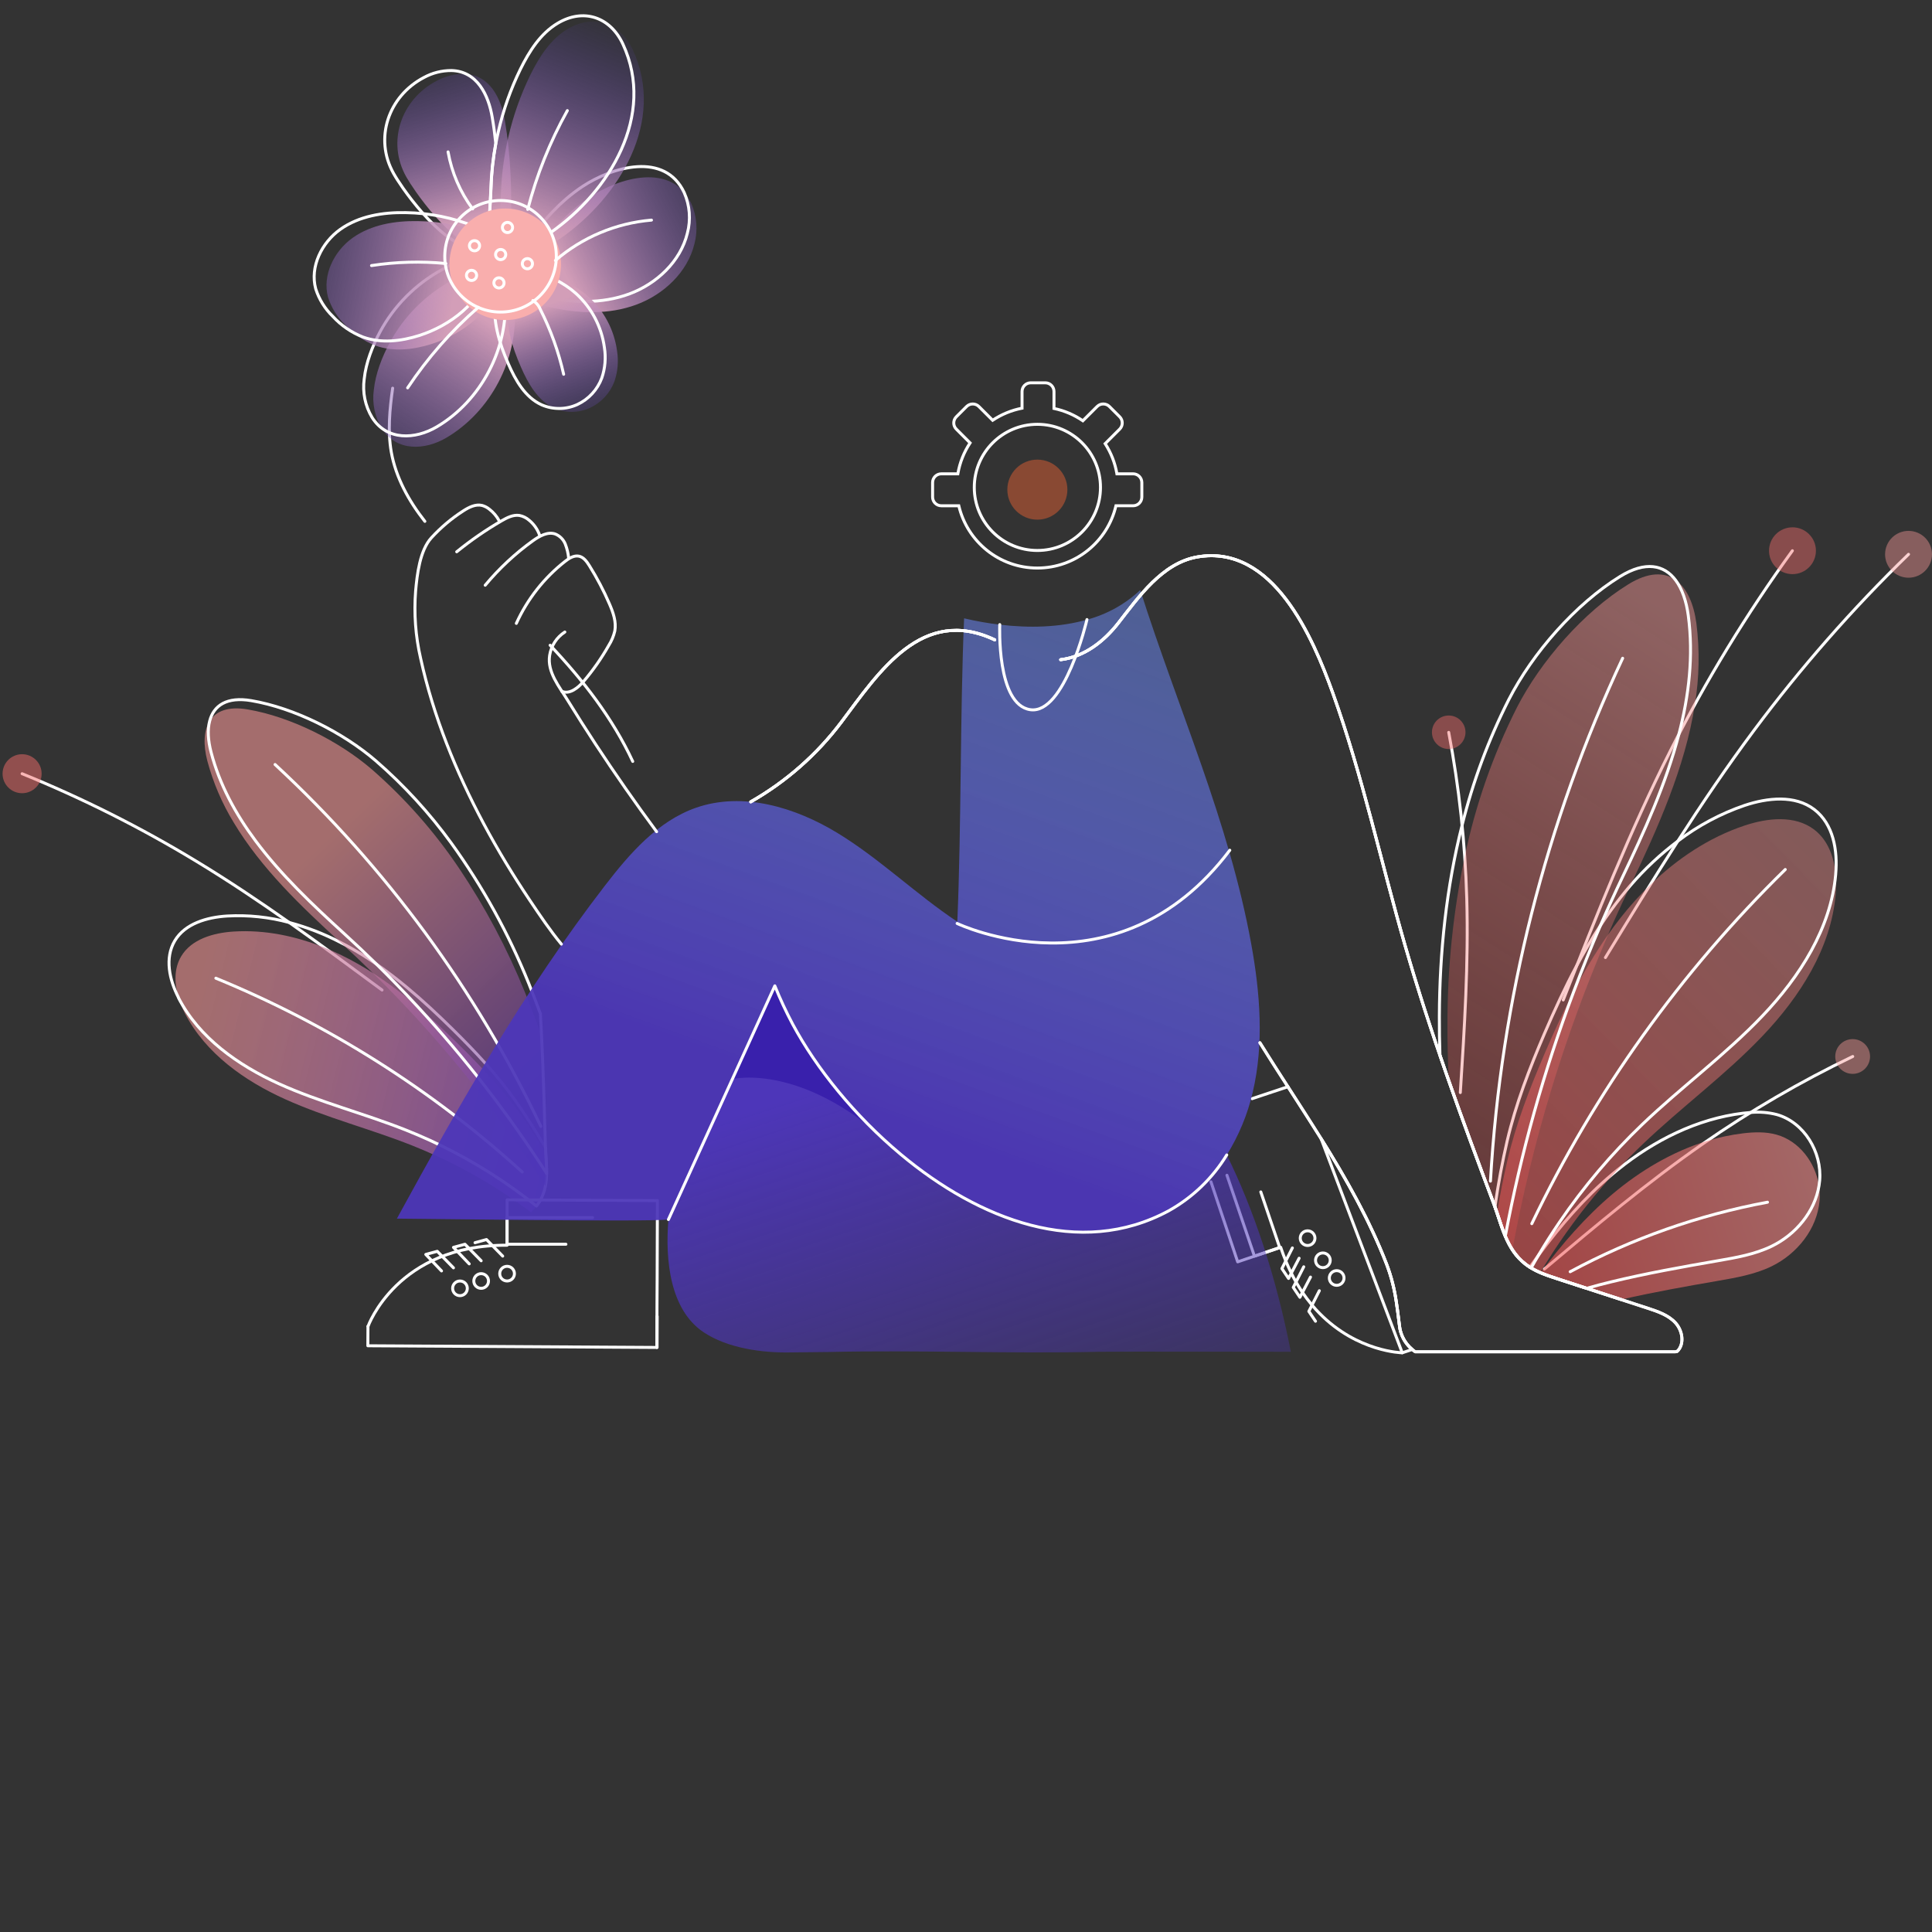 <svg width="652" height="652" viewBox="0 0 652 652" fill="none" xmlns="http://www.w3.org/2000/svg">
<rect x="0" y="0" width="652" height="652" fill="#333333" stroke="none"/>
<g clip-path="url(#clip0_9650_119944)">
<path d="M128.933 334.113C108.461 318.976 87.989 303.815 66.211 290.629C47.441 279.249 27.794 269.378 7.457 261.11" stroke="white" stroke-linecap="round" stroke-linejoin="round"/>
<path d="M7.457 267.689C11.097 267.689 14.048 264.742 14.048 261.107C14.048 257.473 11.097 254.526 7.457 254.526C3.818 254.526 0.867 257.473 0.867 261.107C0.867 264.742 3.818 267.689 7.457 267.689Z" fill="#F36C6B" fill-opacity="0.49"/>
<path d="M62.4 341.975C69.337 355.452 82.502 364.778 96.32 370.998C110.138 377.218 124.973 380.977 139.074 386.567C142.153 387.802 145.208 389.107 148.216 390.499C156.124 394.189 163.741 398.471 171.002 403.308C173.79 405.172 176.514 407.114 179.215 409.143C179.89 408.471 180.518 407.753 181.096 406.996C181.183 406.886 181.27 406.768 181.348 406.65C181.624 406.273 181.868 405.864 182.136 405.502C183.09 403.881 183.754 402.106 184.096 400.257C184.356 398.849 184.491 397.42 184.498 395.988C184.498 393.707 184.34 391.396 184.191 389.099C181.49 384.602 178.679 380.403 176.097 376.699C169.955 367.971 162.601 360.186 155.003 352.677C150.452 348.187 145.783 343.783 140.909 339.639C136.152 335.56 131.13 331.799 125.878 328.379C124.209 327.302 122.508 326.264 120.784 325.281C117.205 323.24 113.496 321.436 109.682 319.879C99.871 315.892 89.36 313.706 78.825 314.375C72.037 314.799 64.589 316.914 61.132 322.757C58.668 326.909 58.833 331.933 60.258 336.636C60.806 338.477 61.523 340.265 62.4 341.975Z" fill="url(#paint0_linear_9650_119944)"/>
<path d="M60.229 336.644C60.226 336.672 60.226 336.701 60.229 336.73C67.166 350.208 80.323 359.494 94.149 365.753C107.975 372.013 122.794 375.732 136.895 381.331C148.096 385.775 158.798 391.383 168.823 398.064C171.868 400.103 174.849 402.229 177.768 404.441C178.878 405.282 179.98 406.139 181.059 407.012C181.146 406.902 181.232 406.784 181.311 406.666C181.587 406.289 181.831 405.88 182.098 405.518C183.053 403.897 183.716 402.122 184.059 400.273C184.319 398.865 184.453 397.436 184.461 396.004C184.461 393.723 184.303 391.411 184.154 389.115C184.154 388.51 184.083 387.912 184.059 387.315C180.736 381.519 177.193 376.094 173.926 371.454C167.776 362.726 160.422 354.941 152.824 347.432C147.84 342.517 142.722 337.705 137.336 333.231C133.982 330.439 130.533 327.782 126.959 325.305C124.25 323.433 121.447 321.672 118.605 320.044C117.384 319.352 116.156 318.676 114.904 318.039C109.436 315.191 103.672 312.947 97.716 311.347C90.866 309.481 83.759 308.732 76.669 309.13C69.882 309.547 62.442 311.662 58.977 317.504C55.513 323.347 57.174 330.699 60.229 336.644V336.644Z" stroke="white" stroke-linecap="round" stroke-linejoin="round"/>
<path d="M78.928 277.67C88.125 293.019 101.715 305.978 114.714 317.859L114.911 318.04C118.622 321.421 122.268 324.873 125.848 328.396C147.904 350.088 167.434 374.201 184.066 400.274C184.326 398.866 184.46 397.437 184.468 396.005C184.468 393.724 184.31 391.412 184.16 389.116C184.16 388.511 184.09 387.913 184.066 387.316C184.066 386.93 184.066 386.529 184.019 386.152C183.696 373.979 183.334 361.776 182.743 349.643C181.006 344.647 179.132 339.703 177.121 334.812C171.188 320.143 163.744 306.128 154.91 292.995C146.618 280.678 136.756 269.492 125.572 259.718C114.415 250.085 98.077 241.868 83.558 239.407C77.015 238.298 72.873 239.957 70.763 243.339C68.708 246.57 68.566 251.398 69.976 256.808C71.942 264.155 74.957 271.181 78.928 277.67Z" fill="url(#paint1_linear_9650_119944)"/>
<path d="M86.266 283.788C94.856 295.292 105.596 305.459 115.966 314.911C119.698 318.313 123.372 321.783 126.989 325.322C131.745 329.993 136.382 334.776 140.902 339.672C157.037 357.16 171.621 376.014 184.491 396.021C184.491 393.74 184.333 391.428 184.184 389.132C184.184 388.527 184.113 387.929 184.089 387.332C184.089 386.946 184.089 386.545 184.042 386.168C183.719 373.996 183.357 361.792 182.767 349.659C182.646 347.137 182.515 344.616 182.373 342.094C181.113 338.655 179.801 335.248 178.436 331.872C171.674 315.102 162.902 299.212 152.311 284.551C144.905 274.354 136.363 265.031 126.847 256.762C115.667 247.129 99.289 238.912 84.802 236.451C76.558 235.051 72.125 238.063 70.763 243.315C69.975 246.248 70.196 249.881 71.227 253.829C74.094 264.837 79.518 274.721 86.266 283.788V283.788Z" stroke="white" stroke-linecap="round" stroke-linejoin="round"/>
<path d="M92.824 258.004C130.214 292.655 160.653 334.102 182.514 380.129" stroke="white" stroke-linecap="round" stroke-linejoin="round"/>
<path d="M72.85 330.119C110.871 345.726 145.862 367.859 176.239 395.518" stroke="white" stroke-linecap="round" stroke-linejoin="round"/>
<path d="M527.549 337.463C538.761 309.029 550.005 280.54 563.768 253.263C575.658 229.739 589.407 207.199 604.884 185.858" stroke="white" stroke-linecap="round" stroke-linejoin="round"/>
<path d="M604.915 193.759C609.285 193.759 612.828 190.221 612.828 185.856C612.828 181.492 609.285 177.954 604.915 177.954C600.545 177.954 597.002 181.492 597.002 185.856C597.002 190.221 600.545 193.759 604.915 193.759Z" fill="#F36C6B" fill-opacity="0.44"/>
<path d="M492.82 368.712C494.213 346.915 495.615 325.078 494.993 303.242C494.455 284.414 492.42 265.659 488.906 247.153" stroke="white" stroke-linecap="round" stroke-linejoin="round"/>
<path d="M488.903 252.774C492.03 252.774 494.565 250.242 494.565 247.12C494.565 243.998 492.03 241.466 488.903 241.466C485.777 241.466 483.242 243.998 483.242 247.12C483.242 250.242 485.777 252.774 488.903 252.774Z" fill="#F36C6B" fill-opacity="0.44"/>
<path d="M541.791 323.15C557.727 297.059 573.687 270.929 591.97 246.42C607.732 225.284 625.157 205.437 644.079 187.067" stroke="white" stroke-linecap="round" stroke-linejoin="round"/>
<path d="M644.079 194.964C648.449 194.964 651.992 191.426 651.992 187.062C651.992 182.697 648.449 179.159 644.079 179.159C639.709 179.159 636.166 182.697 636.166 187.062C636.166 191.426 639.709 194.964 644.079 194.964Z" fill="#F69897" fill-opacity="0.43"/>
<path d="M521.201 428.273C538.523 413.655 555.948 399.022 574.585 386.063C590.663 374.894 607.606 365.021 625.252 356.536" stroke="white" stroke-linecap="round" stroke-linejoin="round"/>
<path d="M625.221 362.402C628.465 362.402 631.095 359.776 631.095 356.536C631.095 353.297 628.465 350.67 625.221 350.67C621.977 350.67 619.348 353.297 619.348 356.536C619.348 359.776 621.977 362.402 625.221 362.402Z" fill="#F69897" fill-opacity="0.44"/>
<path d="M614.056 405.166C613.269 414.713 606.466 423.181 597.829 427.365C592.167 430.109 585.86 431.194 579.656 432.271C568.775 434.151 557.893 436.093 547.13 438.562L535.406 434.764C532.114 433.679 528.823 432.617 525.532 431.54C523.634 430.919 521.737 430.298 519.902 429.519C527.075 419.879 534.957 410.765 544.114 403.02C553.5 395.101 564.349 388.638 576.042 385.06C580.009 383.84 584.078 382.974 588.199 382.473C591.994 382.017 595.899 381.891 599.577 382.929C607.159 385.06 612.592 392.239 613.844 400.024C614.123 401.723 614.195 403.45 614.056 405.166Z" fill="url(#paint2_linear_9650_119944)"/>
<path d="M519.801 429.471C518.744 429.02 517.72 428.494 516.738 427.898C516.586 427.816 516.439 427.727 516.297 427.631C517.257 426.262 518.239 424.902 519.242 423.55C526.588 413.61 534.706 404.182 544.154 396.233C544.745 395.737 545.327 395.25 545.934 394.77C558.13 384.894 572.704 377.549 588.239 375.678C589.113 375.576 589.995 375.489 590.869 375.426C593.804 375.163 596.762 375.403 599.617 376.134C608.852 378.737 614.899 388.825 614.096 398.371C614.049 398.937 613.978 399.496 613.884 400.054C612.482 408.908 606.01 416.638 597.869 420.577C592.207 423.314 585.901 424.407 579.696 425.476C567.586 427.576 555.484 429.738 543.548 432.64C540.839 433.292 538.139 434 535.446 434.794C532.155 433.709 528.863 432.647 525.572 431.57C523.675 430.949 521.777 430.328 519.942 429.549" stroke="white" stroke-linecap="round" stroke-linejoin="round"/>
<path d="M619.488 301.935C617.866 320.075 607.41 336.368 594.851 349.57C582.293 362.773 567.466 373.616 554.294 386.213C551.412 388.971 548.611 391.812 545.892 394.737C538.752 402.408 532.206 410.609 526.31 419.271C524.043 422.597 521.862 426.002 519.799 429.493C518.742 429.042 517.718 428.516 516.736 427.92C516.584 427.839 516.437 427.75 516.295 427.653C515.823 427.354 515.374 427.048 514.933 426.709C513.135 425.337 511.592 423.66 510.374 421.756C509.451 420.304 508.66 418.772 508.012 417.179C506.941 414.663 506.114 412.005 505.232 409.371C506.209 403.151 507.413 397.214 508.634 391.906C511.531 379.42 516.193 367.404 521.232 355.633C524.263 348.556 527.476 341.573 531.027 334.756C534.477 328.065 538.364 321.609 542.664 315.428C544.034 313.478 545.459 311.562 546.939 309.68C550.002 305.8 553.314 302.123 556.853 298.671C565.978 289.809 576.694 282.622 588.725 278.612C596.481 276.017 605.725 275.011 612.228 279.957C616.842 283.464 618.937 289.133 619.48 295.023C619.694 297.322 619.697 299.635 619.488 301.935Z" fill="url(#paint3_linear_9650_119944)"/>
<path d="M619.498 295.008V295.118C617.876 313.259 607.419 329.544 594.861 342.754C582.302 355.964 567.476 366.8 554.303 379.389C543.846 389.392 534.467 400.461 526.32 412.415C523.837 416.053 521.475 419.764 519.233 423.549C518.367 424.988 517.533 426.443 516.73 427.898C516.578 427.816 516.431 427.727 516.289 427.63C515.816 427.332 515.368 427.025 514.927 426.687C513.129 425.315 511.586 423.638 510.368 421.733C509.445 420.281 508.654 418.75 508.006 417.156C506.935 414.64 506.108 411.982 505.226 409.348C504.998 408.656 504.762 407.972 504.525 407.296C505.604 399.354 507.092 391.711 508.628 385.066C511.525 372.572 516.186 360.564 521.226 348.785C524.548 341.063 528.076 333.389 532.052 325.982C534.516 321.358 537.154 316.836 540.012 312.472C542.185 309.165 544.492 305.954 546.933 302.84C547.981 301.519 549.051 300.213 550.154 298.908C554.973 293.297 560.391 288.226 566.311 283.787C573.096 278.619 580.67 274.575 588.743 271.811C596.498 269.224 605.742 268.21 612.246 273.164C618.749 278.118 620.206 287.003 619.498 295.008V295.008Z" stroke="white" stroke-linecap="round" stroke-linejoin="round"/>
<path d="M571.978 237.772C568.679 259.003 559.38 279.613 550.309 298.681C550.262 298.775 550.215 298.87 550.175 298.972C547.551 304.413 545.052 309.902 542.68 315.438C527.947 349.554 517.117 385.223 510.397 421.765C509.474 420.314 508.684 418.782 508.035 417.189C506.964 414.673 506.138 412.015 505.256 409.381C505.027 408.689 504.791 408.005 504.555 407.328C504.405 406.896 504.24 406.455 504.075 406.023C498.886 392.302 493.76 378.596 488.934 364.78C488.619 358.434 488.453 352.081 488.477 345.727C488.452 326.705 490.402 307.732 494.296 289.111C497.947 271.643 503.866 254.725 511.901 238.786C519.972 223.06 534.451 206.492 549.506 197.197C556.285 193.006 561.647 192.99 565.521 195.766C569.269 198.455 571.615 203.755 572.497 210.423C573.638 219.517 573.463 228.728 571.978 237.772Z" fill="url(#paint4_linear_9650_119944)"/>
<path d="M566.562 247.868C562.208 264.57 554.846 280.737 547.578 295.945C544.954 301.417 542.439 306.937 540.035 312.505C536.854 319.844 533.857 327.264 531.043 334.766C520.983 361.521 513.272 389.099 507.997 417.189C506.926 414.673 506.099 412.015 505.218 409.381C504.989 408.689 504.753 408.004 504.517 407.328C504.367 406.896 504.202 406.455 504.037 406.023C498.887 392.301 493.761 378.596 488.935 364.78C487.927 361.918 486.932 359.05 485.951 356.177C485.793 351.79 485.725 347.397 485.746 342.999C485.825 321.327 488.108 299.491 493.415 278.52C497.042 263.837 502.325 249.613 509.162 236.121C517.225 220.355 531.705 203.826 546.759 194.532C555.31 189.255 561.617 190.6 565.507 195.829C567.68 198.754 569.113 202.906 569.751 207.75C571.562 221.298 569.987 234.752 566.562 247.868V247.868Z" stroke="white" stroke-linecap="round" stroke-linejoin="round"/>
<path d="M547.601 222.141C521.646 277.596 506.505 337.481 502.988 398.594" stroke="white" stroke-linecap="round" stroke-linejoin="round"/>
<path d="M602.481 293.437C567.201 327.986 538.251 368.438 516.941 412.959" stroke="white" stroke-linecap="round" stroke-linejoin="round"/>
<path d="M529.893 429.173C550.74 417.96 573.203 410.047 596.481 405.716" stroke="white" stroke-linecap="round" stroke-linejoin="round"/>
<path d="M221.676 454.727L221.715 440.816L221.77 431.435L221.857 405.172L171.134 404.92V420.23C134.041 420.018 124.207 447.595 124.207 447.595" stroke="white" stroke-linecap="round" stroke-linejoin="round"/>
<path d="M221.779 444.214L221.739 454.727L124.137 454.161L124.176 447.595" stroke="white" stroke-linecap="round" stroke-linejoin="round"/>
<path d="M160.307 419.373L164.173 418.312L169.645 423.902" stroke="white" stroke-linecap="round" stroke-linejoin="round"/>
<path d="M158.348 426.521L153.033 420.954L156.907 419.9L162.379 425.483" stroke="white" stroke-linecap="round" stroke-linejoin="round"/>
<path d="M149.002 428.905L143.695 423.338L147.561 422.284L153.034 427.867" stroke="white" stroke-linecap="round" stroke-linejoin="round"/>
<path d="M190.983 419.9H171.125V410.904H199.99" stroke="white" stroke-linecap="round" stroke-linejoin="round"/>
<path d="M171.127 432.302C172.496 432.302 173.607 431.193 173.607 429.825C173.607 428.457 172.496 427.348 171.127 427.348C169.757 427.348 168.646 428.457 168.646 429.825C168.646 431.193 169.757 432.302 171.127 432.302Z" stroke="white" stroke-linecap="round" stroke-linejoin="round"/>
<path d="M162.379 434.781C163.748 434.781 164.859 433.672 164.859 432.304C164.859 430.936 163.748 429.827 162.379 429.827C161.009 429.827 159.898 430.936 159.898 432.304C159.898 433.672 161.009 434.781 162.379 434.781Z" stroke="white" stroke-linecap="round" stroke-linejoin="round"/>
<path d="M155.228 437.256C156.598 437.256 157.708 436.147 157.708 434.779C157.708 433.411 156.598 432.302 155.228 432.302C153.858 432.302 152.748 433.411 152.748 434.779C152.748 436.147 153.858 437.256 155.228 437.256Z" stroke="white" stroke-linecap="round" stroke-linejoin="round"/>
<path d="M473.216 456.528C473.216 456.528 458.169 456.3 445.327 443.239C444.461 442.369 443.611 441.433 442.776 440.432C441.623 439.064 440.542 437.636 439.54 436.155C438.8 435.038 438.068 433.874 437.367 432.648C436.816 431.688 436.288 430.697 435.792 429.667C435.139 428.354 434.509 426.986 433.918 425.547C433.328 424.108 432.737 422.543 432.202 420.931L423.541 423.856L423.352 423.919L417.683 425.838L408.664 398.831M434.658 366.737L426.572 369.427L422.568 370.769" stroke="white" stroke-linecap="round" stroke-linejoin="round"/>
<path d="M476.597 455.413L473.219 456.529L445.85 384.305C454.322 397.885 462.203 411.763 467.951 426.672C469.543 430.88 470.655 435.253 471.266 439.709C471.644 442.155 471.943 444.648 472.266 447.266C472.415 448.842 472.875 450.373 473.618 451.771C474.361 453.168 475.373 454.406 476.597 455.413V455.413Z" stroke="white" stroke-linecap="round" stroke-linejoin="round"/>
<path d="M438.418 424.622L434.851 431.44L432.607 428.113L436.143 421.146" stroke="white" stroke-linecap="round" stroke-linejoin="round"/>
<path d="M442.26 430.982L438.685 437.8L436.441 434.474L439.977 427.507" stroke="white" stroke-linecap="round" stroke-linejoin="round"/>
<path d="M443.945 445.878L441.701 442.551L445.244 435.584" stroke="white" stroke-linecap="round" stroke-linejoin="round"/>
<path d="M425.486 402.242L431.868 421.03L423.338 423.92L414.062 396.614" stroke="white" stroke-linecap="round" stroke-linejoin="round"/>
<path d="M441.281 420.319C442.651 420.319 443.761 419.21 443.761 417.842C443.761 416.474 442.651 415.365 441.281 415.365C439.911 415.365 438.801 416.474 438.801 417.842C438.801 419.21 439.911 420.319 441.281 420.319Z" stroke="white" stroke-linecap="round" stroke-linejoin="round"/>
<path d="M446.439 427.797C447.809 427.797 448.919 426.688 448.919 425.32C448.919 423.952 447.809 422.843 446.439 422.843C445.069 422.843 443.959 423.952 443.959 425.32C443.959 426.688 445.069 427.797 446.439 427.797Z" stroke="white" stroke-linecap="round" stroke-linejoin="round"/>
<path d="M451.094 433.765C452.463 433.765 453.574 432.656 453.574 431.288C453.574 429.92 452.463 428.811 451.094 428.811C449.724 428.811 448.613 429.92 448.613 431.288C448.613 432.656 449.724 433.765 451.094 433.765Z" stroke="white" stroke-linecap="round" stroke-linejoin="round"/>
<path d="M358.513 415.304C331.635 413.57 307.052 392.041 307.052 392.041C272.156 364.858 261.487 332.697 261.487 332.697L225.575 411.558C225.575 411.636 226.111 411.511 225.575 411.558C224.434 425.208 226.087 442.06 237.504 449.632C245.606 455.003 257.267 456.622 266.991 456.402C270.4 456.324 276.085 456.347 279.502 456.269C310.548 455.553 340.067 456.905 371.113 456.19C375.467 456.088 435.622 456.19 435.622 456.19C430.678 430.76 422.977 407.87 414.001 389.761L410.968 394.496C398.25 408.627 385.391 417.038 358.513 415.304Z" fill="url(#paint5_linear_9650_119944)"/>
<path d="M247.135 364.173C247.135 364.173 272.165 357.883 304.022 389.58L290.452 377.155L278.747 363.283L270.077 350.711L263.574 337.272L261.407 332.937L247.135 364.173Z" fill="#3920AC"/>
<path d="M422.751 368.665C421.012 376.128 418.057 383.256 414.004 389.762C409.205 397.64 402.445 404.141 394.382 408.634C364.328 424.848 330.401 411.614 304.024 389.597C288.434 376.583 275.474 360.503 267.505 345.626C265.272 341.426 263.264 337.111 261.49 332.698C261.49 332.698 238.593 381.199 231.869 397.492C229.869 402.336 227.743 406.991 225.617 411.559C216.862 412.432 141.266 411.261 133.936 411.253C155.1 372.479 177.115 333.98 204.067 298.981C212.444 288.098 221.94 277.105 234.908 272.583C250.719 267.079 268.442 272.45 282.733 281.178C297.024 289.906 309.118 301.788 323.07 311.059C324.464 278.607 323.968 241.122 325.361 208.671C329.344 209.612 333.376 210.326 337.44 210.809C347.353 211.997 357.636 211.753 366.864 209.111C373.577 207.308 379.741 203.878 384.808 199.125C397.571 239.306 414.728 277.105 422.263 318.584C425.263 335.112 426.617 352.286 422.751 368.665Z" fill="url(#paint6_linear_9650_119944)"/>
<path d="M414 389.761C409.201 397.638 402.442 404.14 394.379 408.633C364.325 424.847 330.397 411.613 304.02 389.596C288.43 376.582 275.47 360.501 267.502 345.624C265.268 341.425 263.26 337.109 261.486 332.697L225.574 411.558" stroke="white" stroke-linecap="round" stroke-linejoin="round"/>
<path d="M323.006 311.645C323.006 311.645 376.854 337.468 415.026 286.931" stroke="white" stroke-linecap="round" stroke-linejoin="round"/>
<path d="M366.82 209.085C366.686 209.675 359.253 241.128 347.734 239.508C336.214 237.888 337.396 210.783 337.396 210.783" stroke="white" stroke-linecap="round" stroke-linejoin="round"/>
<path d="M357.947 222.625C365.931 221.682 372.584 216.437 377.395 210.272C384.261 201.473 392.198 190.008 404.048 187.956C429.598 183.537 443.086 215.21 449.771 233.846C459.833 261.879 466.006 290.792 474.25 319.336C482.738 348.705 493.296 377.414 504.036 406.021C506.824 413.42 508.209 421.606 514.926 426.717C518.028 429.076 521.815 430.326 525.531 431.537L556.066 441.484C559.436 442.577 562.971 443.781 565.38 446.375C567.79 448.97 568.585 453.452 566.097 455.984C565.648 456.433 565.987 455.804 565.475 456.189H477.581C476.094 455.181 474.847 453.859 473.929 452.317C473.01 450.775 472.443 449.05 472.266 447.264C471.368 439.998 470.691 433.684 467.959 426.67C457.605 399.84 440.346 376.345 425.189 351.898" stroke="white" stroke-linecap="round" stroke-linejoin="round"/>
<path d="M253.365 270.591C265.264 263.804 275.653 254.668 283.9 243.738C296.671 226.753 311.166 204.319 335.693 215.926" stroke="white" stroke-linecap="round" stroke-linejoin="round"/>
<path d="M335.695 215.926C311.168 204.319 296.673 226.753 283.902 243.738C275.653 254.668 265.261 263.805 253.359 270.591" stroke="white" stroke-linecap="round" stroke-linejoin="round"/>
<path d="M425.189 351.905C428.275 356.875 431.441 361.805 434.637 366.735C438.401 372.578 442.18 378.412 445.857 384.302C454.329 397.882 462.211 411.76 467.959 426.669C469.55 430.877 470.662 435.25 471.274 439.707C471.652 442.152 471.951 444.645 472.274 447.263C472.423 448.839 472.882 450.37 473.626 451.768C474.369 453.166 475.381 454.403 476.604 455.41C476.911 455.677 477.242 455.936 477.588 456.196H565.475C565.987 455.811 565.648 456.44 566.097 455.984C568.577 453.459 567.798 448.985 565.388 446.383C562.979 443.78 559.444 442.592 556.066 441.492L525.531 431.537C521.823 430.326 518.036 429.083 514.933 426.716C508.209 421.613 506.831 413.412 504.036 406.02C493.296 377.421 482.73 348.705 474.25 319.335C466.006 290.791 459.833 261.878 449.771 233.845C443.086 215.209 429.598 183.52 404.048 187.955C392.237 190.007 384.261 201.472 377.395 210.271C372.577 216.436 365.939 221.673 357.947 222.624" stroke="white" stroke-linecap="round" stroke-linejoin="round"/>
<path d="M335.695 215.926C311.168 204.319 296.673 226.753 283.902 243.738C275.653 254.668 265.261 263.805 253.359 270.591" stroke="white" stroke-linecap="round" stroke-linejoin="round"/>
<path d="M547.129 438.574L535.405 434.761C532.114 433.675 528.823 432.614 525.531 431.537C523.634 430.915 521.736 430.294 519.902 429.516L519.799 429.469C518.742 429.018 517.719 428.492 516.737 427.896C516.585 427.814 516.438 427.725 516.296 427.629C515.823 427.33 515.374 427.023 514.933 426.685C513.135 425.313 511.592 423.636 510.375 421.731C509.453 420.281 508.662 418.752 508.012 417.163C506.942 414.638 506.115 411.981 505.233 409.346C505.005 408.654 504.768 407.97 504.532 407.294C504.383 406.862 504.217 406.421 504.052 405.989C498.887 392.299 493.761 378.593 488.934 364.777C487.927 361.915 486.932 359.047 485.95 356.175C481.769 343.987 477.832 331.72 474.25 319.335C466.006 290.791 459.833 261.878 449.771 233.845C443.086 215.209 429.598 183.52 404.048 187.955C392.237 190.007 384.261 201.472 377.395 210.271C372.577 216.436 365.939 221.673 357.947 222.624" stroke="white" stroke-linecap="round" stroke-linejoin="round"/>
<path d="M140.335 64.699C138.907 62.664 137.791 60.91 137.095 59.676C130.439 47.863 135.335 33.583 147.306 27.302C150.158 25.742 153.359 24.928 156.61 24.938C165.284 25.148 169.126 33.18 170.39 40.782C172.366 52.277 172.726 64.331 172.468 75.981C172.423 77.959 172.29 80.088 171.064 81.645C162.738 92.141 147.554 74.992 140.335 64.699Z" fill="url(#paint7_linear_9650_119944)"/>
<path d="M166.383 81.005C157.977 90.419 143.159 73.675 136.058 63.564C134.63 61.537 133.515 59.774 132.827 58.541C126.172 46.728 131.067 32.448 143.039 26.167C145.89 24.603 149.091 23.79 152.342 23.802C161.016 24.022 164.859 32.045 166.122 39.647C166.619 42.536 167.01 45.462 167.313 48.408C166.361 53.486 165.808 58.63 165.658 63.794C165.531 68.347 164.808 73.662 165.517 78.18C165.672 79.157 165.964 80.108 166.383 81.005V81.005Z" stroke="white" stroke-linecap="round" stroke-linejoin="round"/>
<path d="M185.652 217.752C196.783 229.557 206.707 242.312 213.533 256.958" stroke="white" stroke-linecap="round" stroke-linejoin="round"/>
<path d="M132.512 130.995C131.503 138.133 130.813 145.431 132.038 152.527C133.576 161.153 137.956 169.071 143.382 175.942" stroke="white" stroke-linecap="round" stroke-linejoin="round"/>
<path d="M126.155 131.554C125.529 136.069 126.469 140.662 128.818 144.568C133.798 152.471 143.382 152.009 150.652 147.72C165.65 138.874 174.895 121.147 173.676 103.783C173.315 98.713 171.447 91.482 165.567 90.203C161.599 89.331 155.768 92.85 152.351 94.704C143.486 99.558 136.221 106.882 131.438 115.786C128.96 120.427 126.744 126.005 126.155 131.554Z" fill="url(#paint8_linear_9650_119944)"/>
<path d="M122.911 127.88C122.285 132.395 123.225 136.988 125.574 140.894C130.554 148.797 140.138 148.335 147.407 144.045C162.406 135.199 171.651 117.472 170.432 100.109C170.071 95.039 168.202 87.808 162.323 86.529C158.355 85.656 152.524 89.175 149.107 91.03C140.242 95.884 132.976 103.208 128.194 112.112C125.716 116.753 123.5 122.331 122.911 127.88V127.88Z" stroke="white" stroke-linecap="round" stroke-linejoin="round"/>
<path d="M193.413 70.754C195.166 69.249 197.008 67.853 198.93 66.572C208.997 59.911 226.74 54.685 233.281 68.627C235.183 72.942 235.559 77.776 234.346 82.332C232.012 91.89 223.959 99.415 214.72 102.826C205.482 106.237 195.21 105.874 185.618 103.669C182.698 102.992 179.637 102.062 177.647 99.845C174.956 96.888 176.597 93.003 178.197 89.924C182.027 82.639 187.189 76.137 193.413 70.754Z" fill="url(#paint9_linear_9650_119944)"/>
<path d="M191.034 67.133C192.787 65.629 194.629 64.232 196.551 62.951C206.618 56.291 224.361 51.064 230.902 65.007C232.804 69.321 233.18 74.155 231.967 78.712C229.633 88.27 221.58 95.794 212.341 99.205C203.103 102.616 192.831 102.254 183.239 100.048C180.319 99.371 177.259 98.442 175.269 96.224C172.577 93.268 174.218 89.383 175.818 86.303C179.648 79.019 184.81 72.517 191.034 67.133V67.133Z" stroke="white" stroke-linecap="round" stroke-linejoin="round"/>
<path d="M141.1 74.622C133.378 74.471 125.33 75.775 119.031 80.247C112.732 84.719 108.687 92.893 110.707 100.334C111.828 103.867 113.811 107.066 116.477 109.641C119.293 112.707 122.772 115.09 126.649 116.609C132.74 118.822 139.591 118.033 145.725 116.061C156.311 112.639 166.196 104.994 169.235 94.29C170.826 88.699 170.308 81.821 164.502 79.365C157.066 76.335 149.128 74.726 141.1 74.622Z" fill="url(#paint10_linear_9650_119944)"/>
<path d="M178.997 25.24C181.979 19.223 185.729 13.281 191.478 9.826C200.242 4.552 209.316 7.672 213.567 16.824C224.722 40.897 209.022 66.561 189.303 80.351C183.789 84.203 170.713 91.622 168.903 80.112C168.186 75.585 168.908 70.279 169.045 65.718C169.235 59.197 170.064 52.711 171.521 46.352C173.198 39.052 175.706 31.969 178.997 25.24Z" fill="url(#paint11_linear_9650_119944)"/>
<path d="M198.556 100.1C203.85 104.864 207.281 111.352 208.238 118.409C208.793 121.859 208.492 125.393 207.361 128.7C205.894 132.641 202.94 135.85 199.133 137.639C197.239 138.507 195.184 138.966 193.1 138.986C191.017 139.006 188.952 138.586 187.042 137.753C181.492 135.235 178.23 129.463 175.798 123.873C172.755 116.951 170.461 109.441 171.432 101.962C173.386 86.638 190.887 93.246 198.556 100.1Z" fill="url(#paint12_linear_9650_119944)"/>
<path d="M136.938 71.757C129.215 71.605 121.168 72.91 114.869 77.382C108.57 81.854 104.524 90.028 106.545 97.469C107.666 101.002 109.649 104.2 112.315 106.776C115.131 109.842 118.61 112.225 122.487 113.744C128.577 115.956 135.429 115.168 141.563 113.196C152.149 109.773 162.034 102.129 165.073 91.425C166.664 85.834 166.146 78.956 160.34 76.5C152.904 73.47 144.966 71.861 136.938 71.757V71.757Z" stroke="white" stroke-linecap="round" stroke-linejoin="round"/>
<path d="M185.952 78.401C180.983 81.879 169.836 88.307 166.383 81.003C165.974 80.1 165.695 79.144 165.552 78.162C164.844 73.644 165.566 68.33 165.694 63.777C165.843 58.613 166.396 53.469 167.348 48.391C167.596 47.06 167.87 45.731 168.179 44.412C169.848 37.114 172.354 30.032 175.645 23.308C178.627 17.282 182.386 11.341 188.135 7.885C196.899 2.612 205.965 5.731 210.215 14.883C221.38 38.948 205.672 64.611 185.952 78.401Z" stroke="white" stroke-linecap="round" stroke-linejoin="round"/>
<path d="M194.286 98.962C199.58 103.725 203.012 110.213 203.968 117.27C204.523 120.721 204.223 124.255 203.092 127.562C201.624 131.503 198.67 134.712 194.864 136.5C192.97 137.369 190.914 137.828 188.831 137.848C186.747 137.868 184.683 137.447 182.773 136.615C177.223 134.097 173.96 128.325 171.529 122.735C168.486 115.813 166.192 108.303 167.162 100.823C169.117 85.5 186.617 92.108 194.286 98.962V98.962Z" stroke="white" stroke-linecap="round" stroke-linejoin="round"/>
<path d="M169.324 107.979C179.699 108.626 188.635 100.74 189.282 90.364C189.929 79.989 182.043 71.053 171.667 70.406C161.292 69.758 152.356 77.645 151.709 88.02C151.062 98.396 158.948 107.332 169.324 107.979Z" fill="#F9AEAD"/>
<path d="M167.752 105.276C178.127 105.923 187.063 98.037 187.71 87.661C188.357 77.286 180.471 68.35 170.095 67.703C159.72 67.056 150.784 74.942 150.137 85.318C149.49 95.693 157.376 104.629 167.752 105.276Z" stroke="white" stroke-linecap="round" stroke-linejoin="round"/>
<path d="M160.029 84.642C160.975 84.701 161.79 83.982 161.849 83.035C161.908 82.089 161.189 81.274 160.243 81.215C159.296 81.156 158.481 81.876 158.422 82.822C158.363 83.768 159.083 84.583 160.029 84.642Z" stroke="white" stroke-linecap="round" stroke-linejoin="round"/>
<path d="M159.023 94.646C159.969 94.705 160.784 93.986 160.843 93.04C160.902 92.094 160.183 91.279 159.237 91.22C158.291 91.161 157.476 91.88 157.417 92.826C157.358 93.772 158.077 94.587 159.023 94.646Z" stroke="white" stroke-linecap="round" stroke-linejoin="round"/>
<path d="M177.879 90.704C178.825 90.763 179.64 90.044 179.699 89.097C179.758 88.151 179.039 87.336 178.092 87.277C177.146 87.218 176.331 87.938 176.272 88.884C176.213 89.83 176.932 90.645 177.879 90.704Z" stroke="white" stroke-linecap="round" stroke-linejoin="round"/>
<path d="M168.283 97.18C169.229 97.239 170.044 96.519 170.103 95.573C170.162 94.627 169.443 93.812 168.497 93.753C167.55 93.694 166.735 94.413 166.676 95.359C166.617 96.306 167.337 97.121 168.283 97.18Z" stroke="white" stroke-linecap="round" stroke-linejoin="round"/>
<path d="M168.851 87.615C169.797 87.674 170.612 86.955 170.671 86.009C170.73 85.062 170.011 84.247 169.065 84.188C168.119 84.129 167.304 84.849 167.245 85.795C167.186 86.741 167.905 87.556 168.851 87.615Z" stroke="white" stroke-linecap="round" stroke-linejoin="round"/>
<path d="M171.162 78.481C172.108 78.54 172.923 77.821 172.982 76.875C173.041 75.929 172.322 75.114 171.375 75.055C170.429 74.996 169.614 75.715 169.555 76.661C169.496 77.607 170.215 78.422 171.162 78.481Z" stroke="white" stroke-linecap="round" stroke-linejoin="round"/>
<path d="M178.091 70.668C181.11 59.03 185.604 47.826 191.464 37.328" stroke="white" stroke-linecap="round" stroke-linejoin="round"/>
<path d="M187.437 87.895C196.541 80.06 207.885 75.296 219.855 74.281" stroke="white" stroke-linecap="round" stroke-linejoin="round"/>
<path d="M179.832 101.419C180.968 102.109 181.846 103.152 182.331 104.389C185.854 111.341 188.502 118.701 190.216 126.304" stroke="white" stroke-linecap="round" stroke-linejoin="round"/>
<path d="M161.405 103.709C152.285 111.668 144.267 120.809 137.566 130.89" stroke="white" stroke-linecap="round" stroke-linejoin="round"/>
<path d="M150.461 88.926C142.104 88.121 133.681 88.354 125.381 89.621" stroke="white" stroke-linecap="round" stroke-linejoin="round"/>
<path d="M159.506 70.502C155.283 64.821 152.443 58.234 151.211 51.264" stroke="white" stroke-linecap="round" stroke-linejoin="round"/>
<path d="M221.588 280.668C214.447 271.02 207.581 261.178 200.991 251.142C197.755 246.202 194.59 241.224 191.498 236.207C188.73 231.691 184.621 226.822 185.485 221.186C185.736 219.582 186.322 218.049 187.207 216.688C188.091 215.327 189.253 214.168 190.617 213.288" stroke="white" stroke-linecap="round" stroke-linejoin="round"/>
<path d="M168.5 175.833C167.677 174.262 166.52 172.892 165.11 171.816C164.402 171.243 163.582 170.822 162.703 170.58C160.504 170.043 158.262 171.172 156.352 172.408C152.387 174.957 148.769 178.007 145.587 181.483C141.693 185.706 140.754 193.935 140.265 199.394C139.66 207.037 140.229 214.728 141.953 222.199C146.251 241.735 153.866 260.453 163.27 278.057C168 286.909 173.215 295.504 178.802 303.836C182.222 308.927 185.643 314.036 189.444 318.617" stroke="white" stroke-linecap="round" stroke-linejoin="round"/>
<path d="M189.621 233.321C192.315 234.418 195.126 232.1 197.011 229.881C200.195 226.129 203.019 222.085 205.443 217.802C206.39 216.305 207.08 214.66 207.485 212.934C208.042 209.842 206.926 206.706 205.681 203.822C203.747 199.345 201.476 195.022 198.887 190.889C198.018 189.497 196.947 188.006 195.342 187.688C193.738 187.371 192.069 188.353 190.725 189.433C183.633 194.991 177.982 202.174 174.251 210.375" stroke="white" stroke-linecap="round" stroke-linejoin="round"/>
<path d="M191.912 188.37C191.747 186.738 191.362 185.136 190.767 183.608C190.461 182.846 190.006 182.154 189.427 181.571C188.849 180.989 188.159 180.529 187.399 180.218C184.849 179.329 182.085 180.886 179.866 182.476C173.88 186.784 168.463 191.831 163.744 197.498" stroke="white" stroke-linecap="round" stroke-linejoin="round"/>
<path d="M182.138 180.723C181.442 178.678 180.181 176.871 178.502 175.51C177.585 174.72 176.478 174.184 175.29 173.955C173.173 173.631 171.126 174.694 169.278 175.76C163.963 178.843 158.897 182.337 154.128 186.212" stroke="white" stroke-linecap="round" stroke-linejoin="round"/>
<path d="M350.083 175.373C355.68 175.373 360.217 170.837 360.217 165.241C360.217 159.646 355.68 155.109 350.083 155.109C344.486 155.109 339.949 159.646 339.949 165.241C339.949 170.837 344.486 175.373 350.083 175.373Z" fill="#FF6634" fill-opacity="0.42"/>
<path d="M344.912 137.759L345.006 138.25L345.412 138.172V137.759H344.912ZM334.993 141.832L334.64 142.186L334.93 142.476L335.271 142.248L334.993 141.832ZM330.354 137.194L330.707 136.84L330.707 136.84L330.354 137.194ZM326.197 137.194L325.843 136.84V136.84L326.197 137.194ZM322.73 140.66L323.084 141.013H323.084L322.73 140.66ZM322.73 144.816L322.377 145.169L322.73 144.816ZM327.382 149.467L327.799 149.743L328.025 149.402L327.736 149.113L327.382 149.467ZM323.251 159.904V160.404H323.673L323.744 159.987L323.251 159.904ZM323.576 170.682L324.063 170.569L323.973 170.182H323.576V170.682ZM376.601 170.68V170.18H376.205L376.115 170.567L376.601 170.68ZM376.926 159.902L376.433 159.986L376.504 160.402H376.926V159.902ZM372.961 149.721L372.608 149.367L372.322 149.653L372.541 149.992L372.961 149.721ZM377.869 144.813L378.223 145.167V145.167L377.869 144.813ZM377.869 140.658L377.516 141.011L377.869 140.658ZM374.403 137.192L374.049 137.545V137.545L374.403 137.192ZM370.246 137.192L369.893 136.838L370.246 137.192ZM365.435 142.002L365.153 142.415L365.495 142.649L365.788 142.355L365.435 142.002ZM355.693 137.845H355.193V138.251L355.59 138.335L355.693 137.845ZM345.412 132.126C345.412 130.779 346.504 129.687 347.851 129.687V128.687C345.951 128.687 344.412 130.227 344.412 132.126H345.412ZM345.412 137.759V132.126H344.412V137.759H345.412ZM335.271 142.248C338.167 140.315 341.462 138.933 345.006 138.25L344.817 137.268C341.139 137.976 337.72 139.411 334.715 141.417L335.271 142.248ZM335.347 141.479L330.707 136.84L330 137.548L334.64 142.186L335.347 141.479ZM330.707 136.84C329.364 135.498 327.186 135.498 325.843 136.84L326.55 137.548C327.503 136.595 329.047 136.595 330 137.548L330.707 136.84ZM325.843 136.84L322.377 140.306L323.084 141.013L326.55 137.548L325.843 136.84ZM322.377 140.306C321.034 141.649 321.034 143.826 322.377 145.169L323.084 144.462C322.131 143.51 322.131 141.966 323.084 141.013L322.377 140.306ZM322.377 145.169L327.029 149.82L327.736 149.113L323.084 144.462L322.377 145.169ZM323.744 159.987C324.377 156.252 325.786 152.78 327.799 149.743L326.966 149.19C324.877 152.341 323.415 155.944 322.758 159.82L323.744 159.987ZM317.667 160.404H323.251V159.404H317.667V160.404ZM315.229 162.843C315.229 161.496 316.32 160.404 317.667 160.404V159.404C315.768 159.404 314.229 160.943 314.229 162.843H315.229ZM315.229 167.743V162.843H314.229V167.743H315.229ZM317.667 170.182C316.32 170.182 315.229 169.09 315.229 167.743H314.229C314.229 169.642 315.768 171.182 317.667 171.182V170.182ZM323.576 170.182H317.667V171.182H323.576V170.182ZM350.089 191.199C337.425 191.199 326.818 182.392 324.063 170.569L323.089 170.796C325.947 183.061 336.95 192.199 350.089 192.199V191.199ZM376.115 170.567C373.361 182.391 362.753 191.199 350.089 191.199V192.199C363.228 192.199 374.231 183.06 377.088 170.794L376.115 170.567ZM376.601 171.18H382.401V170.18H376.601V171.18ZM382.401 171.18C384.3 171.18 385.84 169.641 385.84 167.741H384.84C384.84 169.088 383.748 170.18 382.401 170.18V171.18ZM385.84 167.741V162.841H384.84V167.741H385.84ZM385.84 162.841C385.84 160.942 384.3 159.402 382.401 159.402V160.402C383.748 160.402 384.84 161.494 384.84 162.841H385.84ZM382.401 159.402H376.926V160.402H382.401V159.402ZM372.541 149.992C374.467 152.969 375.817 156.352 376.433 159.986L377.419 159.818C376.78 156.048 375.379 152.537 373.381 149.449L372.541 149.992ZM377.516 144.46L372.608 149.367L373.315 150.074L378.223 145.167L377.516 144.46ZM377.516 141.011C378.468 141.963 378.468 143.507 377.516 144.46L378.223 145.167C379.566 143.824 379.566 141.647 378.223 140.304L377.516 141.011ZM374.049 137.545L377.516 141.011L378.223 140.304L374.756 136.838L374.049 137.545ZM370.6 137.545C371.552 136.593 373.097 136.593 374.049 137.545L374.756 136.838C373.413 135.495 371.236 135.495 369.893 136.838L370.6 137.545ZM365.788 142.355L370.6 137.545L369.893 136.838L365.081 141.648L365.788 142.355ZM355.59 138.335C359.075 139.064 362.311 140.472 365.153 142.415L365.717 141.589C362.769 139.574 359.412 138.113 355.795 137.356L355.59 138.335ZM355.193 132.126V137.845H356.193V132.126H355.193ZM352.754 129.687C354.101 129.687 355.193 130.779 355.193 132.126H356.193C356.193 130.227 354.653 128.687 352.754 128.687V129.687ZM347.851 129.687H352.754V128.687H347.851V129.687ZM350.089 142.696C338.053 142.696 328.296 152.451 328.296 164.484H329.296C329.296 153.003 338.605 143.696 350.089 143.696V142.696ZM371.881 164.484C371.881 152.451 362.124 142.696 350.089 142.696V143.696C361.572 143.696 370.881 153.003 370.881 164.484H371.881ZM350.089 186.271C362.124 186.271 371.881 176.517 371.881 164.484H370.881C370.881 175.964 361.572 185.271 350.089 185.271V186.271ZM328.296 164.484C328.296 176.517 338.053 186.271 350.089 186.271V185.271C338.605 185.271 329.296 175.964 329.296 164.484H328.296Z" fill="white"/>
</g>
<defs>
<linearGradient id="paint0_linear_9650_119944" x1="246.667" y1="409.234" x2="34.247" y2="356.779" gradientUnits="userSpaceOnUse">
<stop stop-color="#3920B1"/>
<stop offset="0.89" stop-color="#F69897" stop-opacity="0.58"/>
</linearGradient>
<linearGradient id="paint1_linear_9650_119944" x1="239.732" y1="380.624" x2="77.599" y2="211.554" gradientUnits="userSpaceOnUse">
<stop stop-color="#3116AD" stop-opacity="0.62"/>
<stop offset="0.682" stop-color="#F69897" stop-opacity="0.58"/>
</linearGradient>
<linearGradient id="paint2_linear_9650_119944" x1="632.06" y1="396.231" x2="508.943" y2="434.814" gradientUnits="userSpaceOnUse">
<stop stop-color="#F69897" stop-opacity="0.58"/>
<stop offset="1" stop-color="#F04C4B" stop-opacity="0.59"/>
</linearGradient>
<linearGradient id="paint3_linear_9650_119944" x1="668.906" y1="235.396" x2="456.053" y2="446.083" gradientUnits="userSpaceOnUse">
<stop offset="0.178" stop-color="#F69897" stop-opacity="0.4"/>
<stop offset="0.911" stop-color="#F04C4B" stop-opacity="0.55"/>
</linearGradient>
<linearGradient id="paint4_linear_9650_119944" x1="418.337" y1="374.555" x2="553.159" y2="164.736" gradientUnits="userSpaceOnUse">
<stop stop-color="#F04C4B" stop-opacity="0.25"/>
<stop offset="0.88" stop-color="#F69897" stop-opacity="0.47"/>
</linearGradient>
<linearGradient id="paint5_linear_9650_119944" x1="453.018" y1="308.661" x2="516.311" y2="500.272" gradientUnits="userSpaceOnUse">
<stop stop-color="#4D36B9"/>
<stop offset="1" stop-color="#4D36B9" stop-opacity="0"/>
</linearGradient>
<linearGradient id="paint6_linear_9650_119944" x1="364.15" y1="182.944" x2="279.531" y2="415.839" gradientUnits="userSpaceOnUse">
<stop stop-color="#6F94FF" stop-opacity="0.46"/>
<stop offset="0.83" stop-color="#4D36B9" stop-opacity="0.94"/>
<stop offset="0.891" stop-color="#4D36B9" stop-opacity="0.94"/>
</linearGradient>
<linearGradient id="paint7_linear_9650_119944" x1="131.792" y1="15.608" x2="151.909" y2="84.142" gradientUnits="userSpaceOnUse">
<stop stop-color="#4D36B9" stop-opacity="0"/>
<stop offset="0.901" stop-color="#D39EB8"/>
</linearGradient>
<linearGradient id="paint8_linear_9650_119944" x1="157.802" y1="104.042" x2="112.283" y2="173.837" gradientUnits="userSpaceOnUse">
<stop stop-color="#D39EB8"/>
<stop offset="1" stop-color="#4D36B9" stop-opacity="0"/>
</linearGradient>
<linearGradient id="paint9_linear_9650_119944" x1="257.077" y1="55.49" x2="189.016" y2="88.87" gradientUnits="userSpaceOnUse">
<stop stop-color="#4D36B9" stop-opacity="0"/>
<stop offset="1" stop-color="#D39EB8"/>
</linearGradient>
<linearGradient id="paint10_linear_9650_119944" x1="78.47" y1="81.5" x2="155.635" y2="96.239" gradientUnits="userSpaceOnUse">
<stop stop-color="#4D36B9" stop-opacity="0"/>
<stop offset="0.98" stop-color="#D39EB8"/>
</linearGradient>
<linearGradient id="paint11_linear_9650_119944" x1="211.557" y1="-5.199" x2="178.177" y2="76.734" gradientUnits="userSpaceOnUse">
<stop offset="0.115" stop-color="#4D36B9" stop-opacity="0"/>
<stop offset="1" stop-color="#D39EB8"/>
</linearGradient>
<linearGradient id="paint12_linear_9650_119944" x1="184.679" y1="102.745" x2="201.153" y2="147.396" gradientUnits="userSpaceOnUse">
<stop stop-color="#D39EB8"/>
<stop offset="1" stop-color="#4D36B9" stop-opacity="0.06"/>
</linearGradient>
<clipPath id="clip0_9650_119944">
<rect width="652" height="652" fill="white"/>
</clipPath>
</defs>
</svg>
